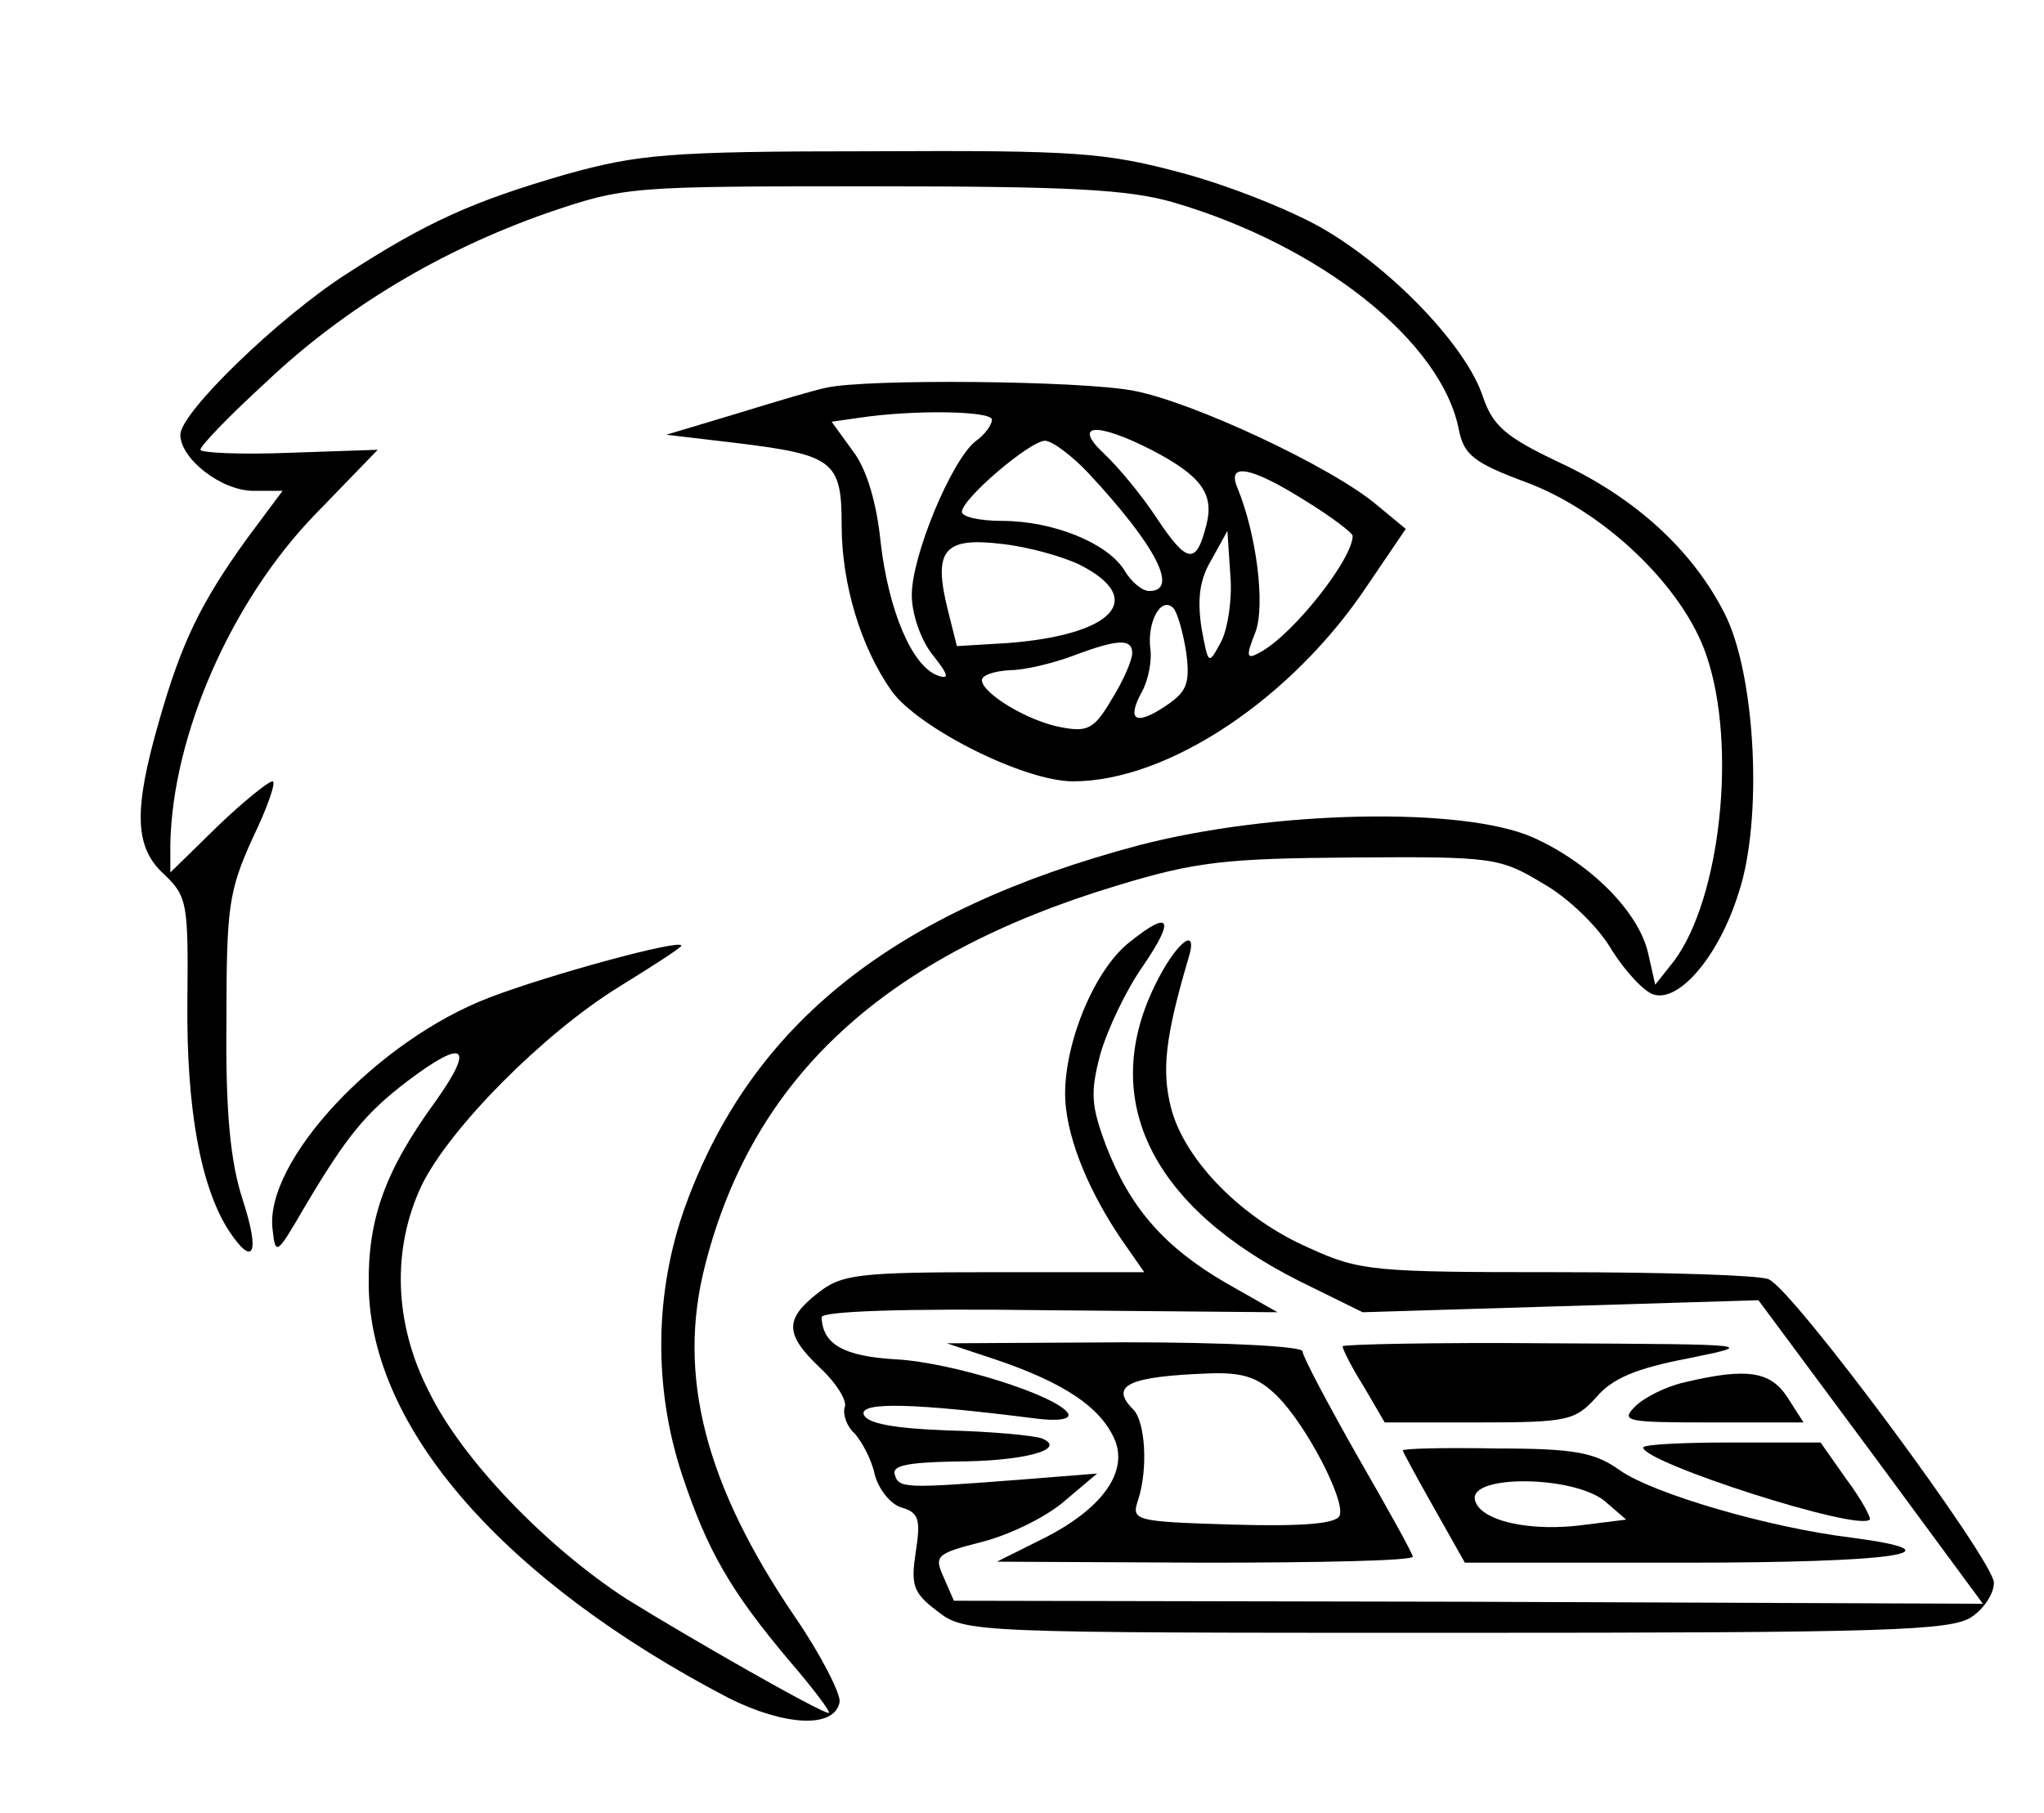 <?xml version="1.0" standalone="no"?>
<!DOCTYPE svg PUBLIC "-//W3C//DTD SVG 20010904//EN"
 "http://www.w3.org/TR/2001/REC-SVG-20010904/DTD/svg10.dtd">
<svg version="1.0" xmlns="http://www.w3.org/2000/svg"
 width="204pt" height="181pt" viewBox="0 0 204 181"
 preserveAspectRatio="xMidYMid meet">
<g transform="translate(0,181) scale(0.1,-0.1)"
fill="#000000" stroke="none">
<path d="M565 1636 c-93 -27 -138 -47 -220 -100 -68 -44 -165 -138 -165 -160
0 -24 41 -56 73 -56 l29 0 -35 -47 c-47 -65 -66 -105 -88 -182 -26 -90 -25
-127 5 -154 23 -22 24 -29 23 -127 -1 -106 13 -184 41 -228 25 -38 32 -24 14
31 -12 37 -17 87 -16 177 0 114 2 130 26 183 15 31 24 57 20 57 -4 0 -29 -20
-55 -45 l-47 -46 0 28 c2 109 61 244 146 331 l61 63 -88 -3 c-49 -2 -89 0 -89
3 0 4 29 34 65 67 79 75 175 132 280 169 79 27 83 27 325 27 197 0 256 -3 301
-16 147 -43 268 -139 285 -227 5 -25 15 -33 66 -52 79 -29 158 -105 181 -173
31 -90 14 -243 -32 -305 l-19 -24 -7 31 c-9 41 -57 90 -115 116 -70 31 -260
27 -394 -8 -244 -65 -386 -178 -452 -360 -31 -86 -32 -182 -3 -269 25 -75 48
-115 106 -184 25 -29 43 -53 40 -53 -8 0 -141 76 -202 114 -80 52 -164 139
-197 207 -35 68 -37 143 -7 206 28 57 121 151 197 198 34 21 62 39 62 41 0 7
-132 -29 -192 -52 -112 -43 -224 -163 -216 -231 3 -27 4 -26 32 22 42 71 61
94 103 126 57 43 67 35 28 -20 -51 -70 -68 -118 -67 -185 2 -142 135 -294 359
-411 56 -28 106 -31 111 -4 1 8 -18 46 -44 84 -90 132 -119 242 -90 353 48
187 179 308 411 378 79 24 108 27 235 28 140 1 147 0 190 -26 25 -14 56 -44
69 -67 14 -22 33 -42 42 -44 26 -7 65 40 84 101 25 74 17 220 -14 280 -32 63
-89 115 -164 150 -55 26 -67 37 -77 66 -16 49 -87 124 -155 165 -31 19 -96 45
-144 58 -78 21 -106 23 -311 22 -203 0 -233 -3 -305 -23z"/>
<path d="M825 1423 c-11 -2 -51 -14 -90 -26 l-70 -21 68 -8 c99 -12 107 -18
107 -82 0 -59 19 -122 50 -166 27 -37 132 -90 181 -90 95 0 219 83 294 196
l38 56 -29 24 c-45 38 -184 103 -243 114 -52 10 -266 12 -306 3z m165 -32 c0
-5 -7 -15 -17 -22 -24 -20 -63 -114 -63 -153 0 -19 9 -45 21 -60 16 -20 17
-25 4 -20 -25 10 -48 64 -56 132 -4 40 -14 74 -28 92 l-21 29 28 4 c53 8 132
7 132 -2z m159 -30 c50 -26 63 -44 55 -75 -10 -40 -19 -39 -49 6 -15 23 -39
52 -53 65 -32 30 -8 32 47 4z m-63 -23 c68 -73 91 -118 61 -118 -7 0 -18 9
-25 21 -17 27 -71 49 -122 49 -22 0 -40 4 -40 9 0 13 68 71 83 71 7 0 27 -15
43 -32z m217 -28 c26 -16 47 -32 47 -35 0 -23 -59 -98 -92 -116 -14 -8 -15 -5
-5 20 10 27 1 98 -18 144 -11 26 14 21 68 -13z m-85 -142 c-12 -22 -12 -22
-19 16 -4 28 -2 47 10 67 l16 29 3 -45 c2 -24 -3 -55 -10 -67z m-140 78 c67
-34 33 -70 -73 -78 l-50 -3 -9 36 c-15 60 -4 73 54 66 27 -3 62 -13 78 -21z
m106 -88 c4 -31 0 -39 -21 -53 -30 -20 -39 -14 -23 15 6 11 10 31 8 43 -3 27
11 52 23 40 4 -4 10 -25 13 -45z m-54 0 c0 -7 -9 -28 -21 -47 -17 -29 -24 -32
-50 -27 -33 6 -79 34 -79 47 0 5 12 9 28 10 15 0 43 7 62 14 45 17 60 18 60 3z"/>
<path d="M1128 870 c-39 -30 -71 -115 -64 -167 5 -42 29 -94 62 -140 l16 -23
-149 0 c-137 0 -153 -2 -177 -21 -33 -26 -33 -41 3 -75 16 -15 27 -33 24 -39
-2 -7 2 -19 10 -26 7 -8 17 -26 20 -41 4 -15 16 -30 27 -33 17 -5 19 -12 14
-44 -5 -33 -3 -41 21 -59 28 -22 31 -22 519 -22 429 0 494 2 514 16 12 8 22
23 22 34 0 22 -201 294 -225 303 -9 4 -104 7 -211 7 -182 0 -197 1 -247 24
-67 29 -124 87 -138 139 -10 38 -6 72 17 150 11 35 -13 16 -34 -28 -55 -114
-2 -220 145 -294 l63 -31 197 6 198 6 112 -151 112 -152 -513 2 -514 1 -10 23
c-10 22 -8 24 39 36 27 7 64 25 82 41 l32 27 -75 -6 c-117 -9 -123 -9 -127 5
-3 9 13 12 59 13 69 0 114 12 88 23 -8 3 -51 7 -94 8 -54 2 -81 7 -84 16 -4
13 53 11 171 -4 23 -3 36 -1 33 5 -11 18 -116 51 -172 54 -52 3 -73 15 -74 42
0 6 81 9 227 7 l228 -2 -51 29 c-62 36 -96 75 -120 137 -15 40 -16 53 -6 91 7
25 26 65 43 89 32 47 27 56 -13 24z"/>
<path d="M996 452 c67 -23 102 -47 116 -78 15 -33 -12 -71 -73 -101 l-44 -22
208 -1 c114 0 207 2 207 6 0 3 -25 48 -55 100 -30 53 -55 100 -55 105 0 5 -76
9 -177 9 l-178 -1 51 -17z m279 -36 c29 -29 68 -104 62 -119 -3 -8 -36 -11
-106 -9 -100 3 -102 4 -95 25 10 31 7 78 -5 90 -24 24 -5 33 77 36 33 1 48 -4
67 -23z"/>
<path d="M1340 466 c0 -3 9 -21 21 -40 l21 -36 94 0 c89 0 96 2 117 25 16 19
40 29 92 39 69 14 67 14 -137 15 -115 1 -208 -1 -208 -3z"/>
<path d="M1681 430 c-18 -4 -40 -15 -49 -24 -15 -15 -9 -16 76 -16 l92 0 -16
25 c-17 26 -40 30 -103 15z"/>
<path d="M1400 362 c0 -1 14 -27 31 -57 l31 -55 219 0 c210 0 280 10 167 25
-83 10 -198 44 -231 67 -25 18 -45 22 -123 22 -52 1 -94 0 -94 -2z m201 -50
l22 -19 -40 -5 c-56 -8 -107 4 -111 25 -5 25 97 24 129 -1z"/>
<path d="M1640 365 c0 -15 214 -84 226 -72 2 1 -8 20 -23 40 l-26 37 -89 0
c-48 0 -88 -2 -88 -5z"/>
</g>
</svg>
